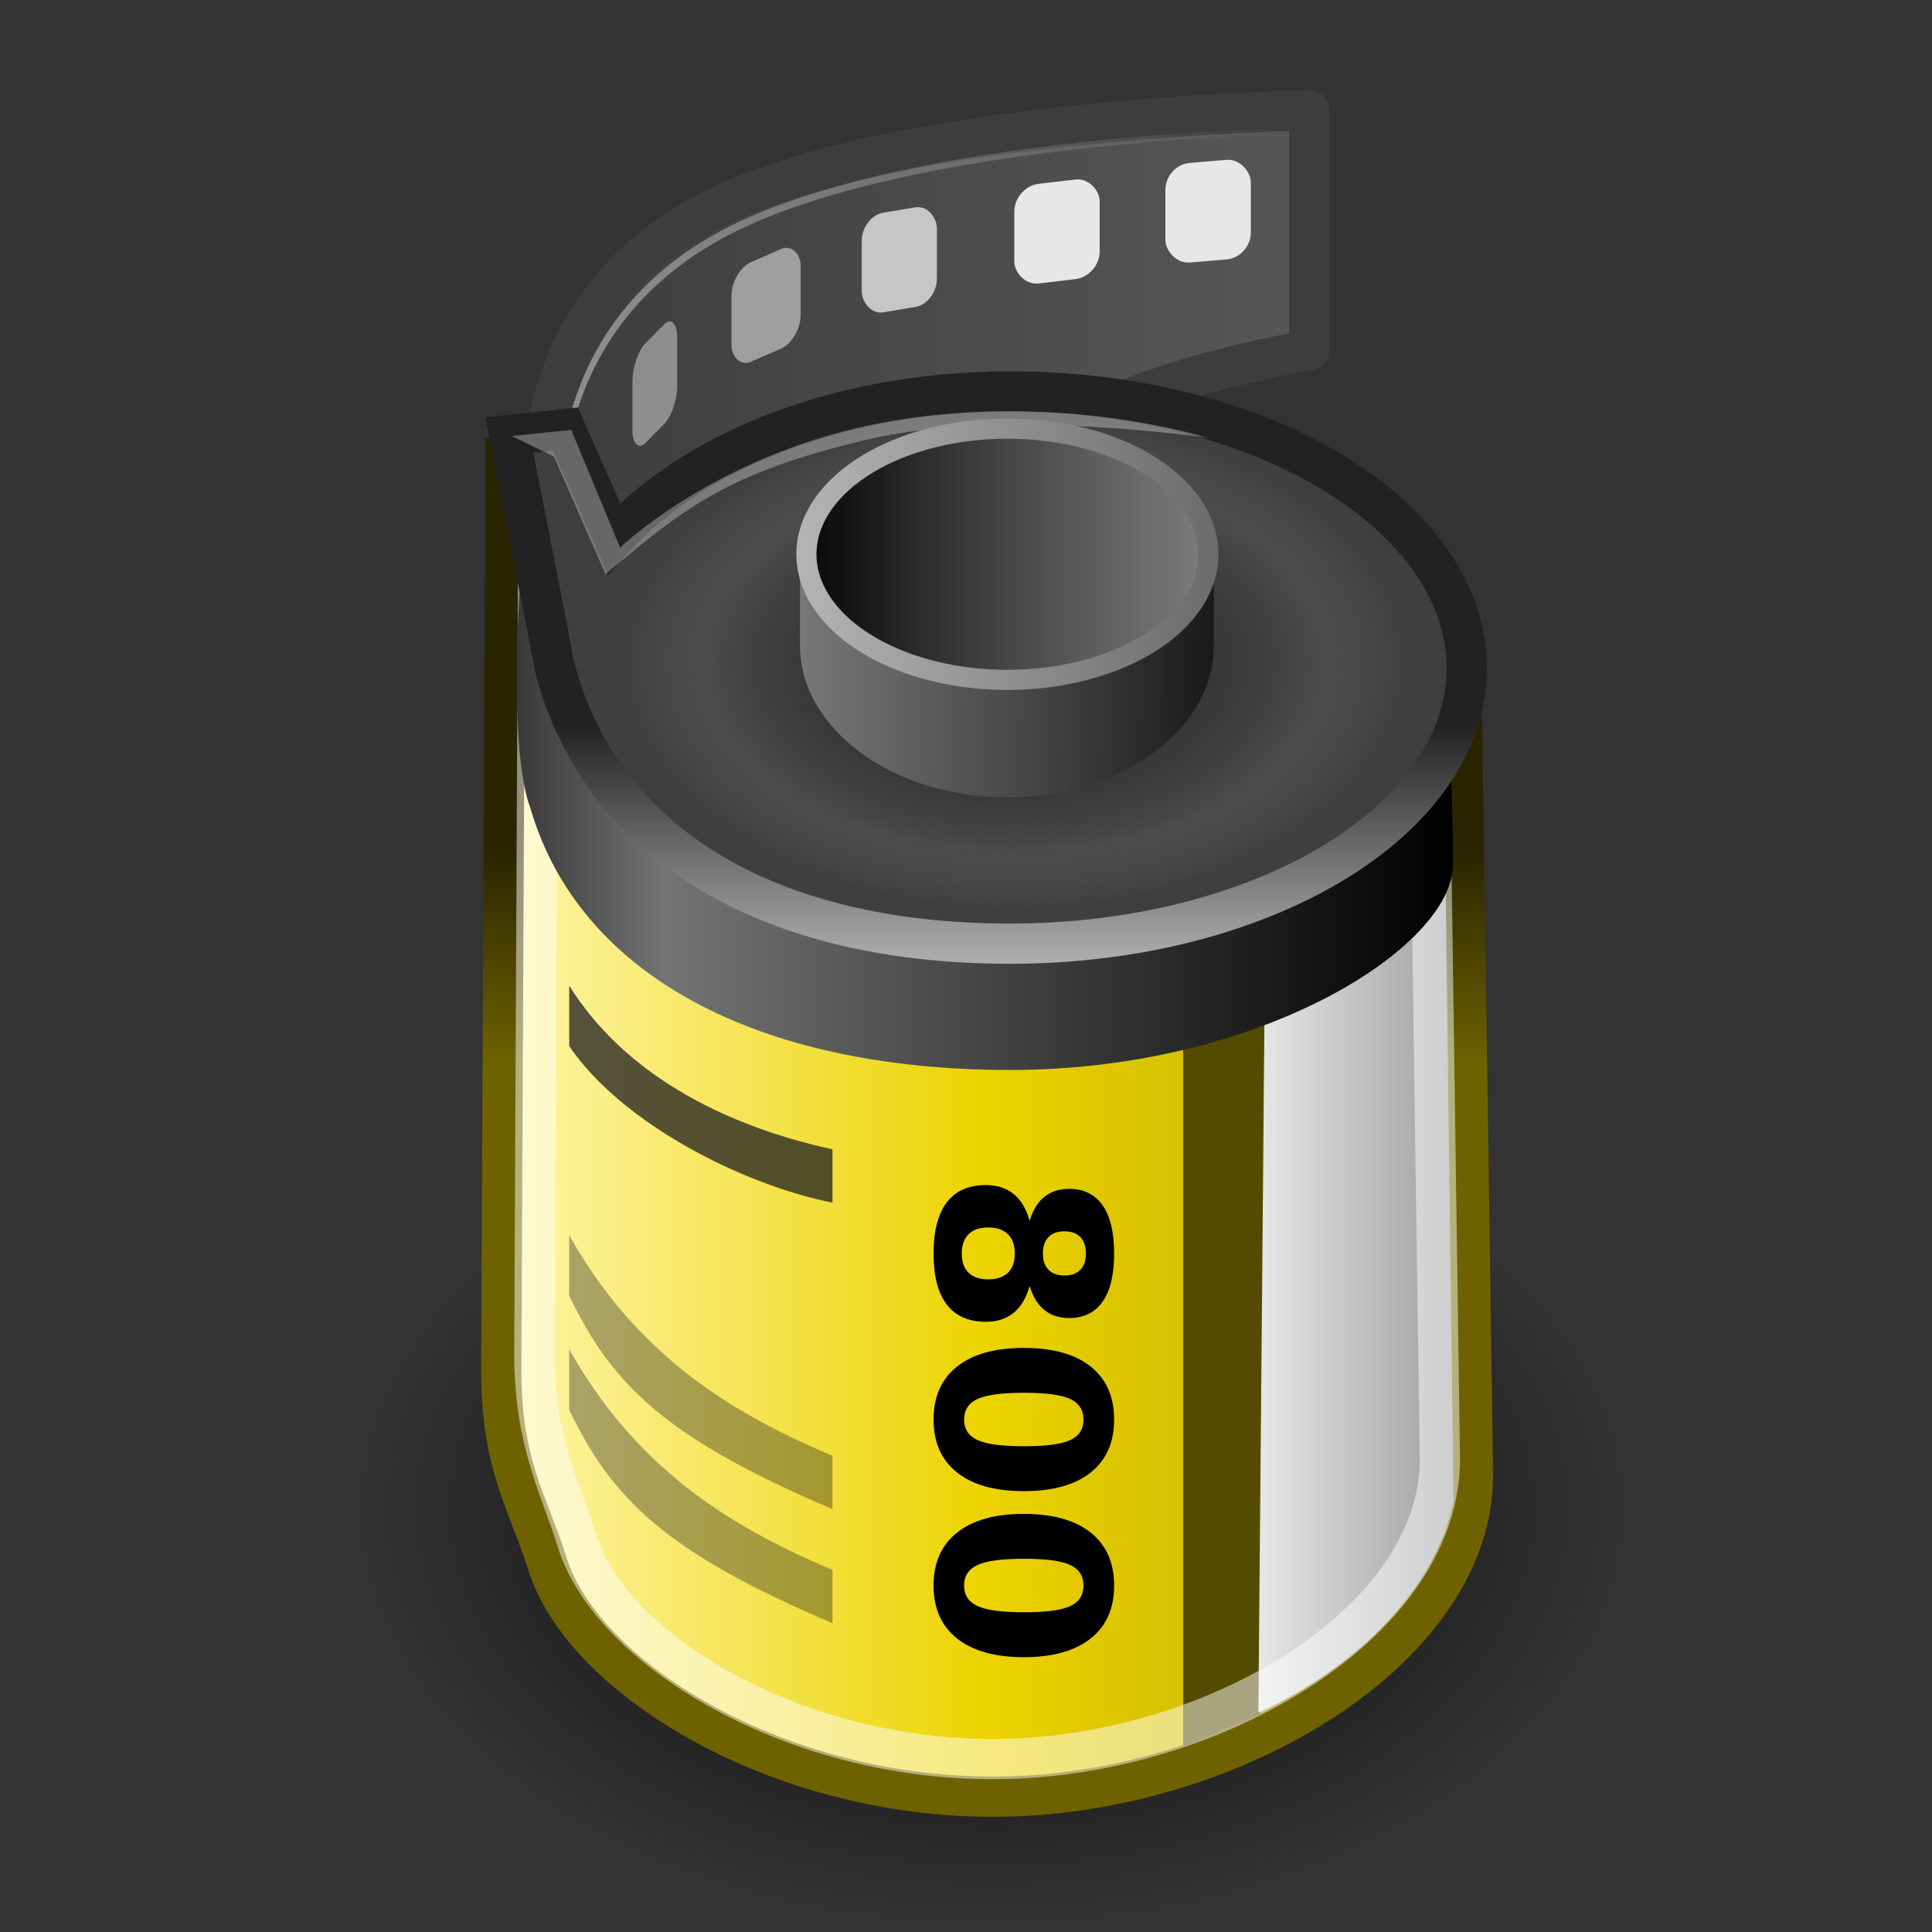 <?xml version="1.0" encoding="UTF-8"?>
<svg viewBox="0 0 48 48" xmlns="http://www.w3.org/2000/svg" xmlns:xlink="http://www.w3.org/1999/xlink">
<rect x="0" y="0" width="48" height="48" fill="#333333" stroke="none"/>
<defs>
<linearGradient id="a">
<stop offset="0"/>
<stop stop-color="#424242" offset=".5"/>
<stop stop-color="#7c7c7c" offset="1"/>
</linearGradient>
<radialGradient id="c" cx="25.456" cy="36.686" r="15.758" gradientTransform="matrix(1 0 0 .654 0 12.699)" gradientUnits="userSpaceOnUse">
<stop offset="0"/>
<stop stop-opacity="0" offset="1"/>
</radialGradient>
<linearGradient id="j" x1="21.357" x2="31.929" y1="17.643" y2="17.643" gradientUnits="userSpaceOnUse" xlink:href="#a"/>
<linearGradient id="i" x1="32.786" x2="19.375" y1="15.143" y2="15" gradientTransform="matrix(1 0 0 1.174 0 -3.445)" gradientUnits="userSpaceOnUse" xlink:href="#a"/>
<linearGradient id="h" x1="12.834" x2="33.027" y1="17.392" y2="17.392" gradientUnits="userSpaceOnUse">
<stop stop-color="#3c3c3c" offset="0"/>
<stop stop-color="#585858" offset="1"/>
</linearGradient>
<radialGradient id="b" cx="24.786" cy="18.357" r="9.786" gradientTransform="matrix(1 0 0 .664 0 6.164)" gradientUnits="userSpaceOnUse">
<stop stop-opacity="0" offset="0"/>
<stop stop-color="#4d4d4d" stop-opacity=".882" offset=".776"/>
<stop stop-color="#595959" stop-opacity="0" offset="1"/>
</radialGradient>
<linearGradient id="m" x1="21.357" x2="32.643" y1="17.643" y2="17.643" gradientUnits="userSpaceOnUse">
<stop stop-color="#b6b6b6" offset="0"/>
<stop stop-color="#6a6a6a" offset="1"/>
</linearGradient>
<linearGradient id="l" x1="31.264" x2="36.062" y1="31.408" y2="31.408" gradientUnits="userSpaceOnUse">
<stop stop-color="#e7e7e7" offset="0"/>
<stop stop-color="#a0a0a0" offset="1"/>
</linearGradient>
<linearGradient id="k" x1="11.953" x2="37.096" y1="27.774" y2="27.774" gradientUnits="userSpaceOnUse">
<stop stop-color="#fff7b1" offset="0"/>
<stop stop-color="#ecd300" offset=".5"/>
<stop stop-color="#b5a200" offset="1"/>
</linearGradient>
<linearGradient id="g" x1="24.525" x2="24.525" y1="21.13" y2="26.433" gradientUnits="userSpaceOnUse">
<stop stop-color="#2a2500" offset="0"/>
<stop stop-color="#6e6200" offset="1"/>
</linearGradient>
<linearGradient id="f" x1="12.84" x2="36.098" y1="19.42" y2="19.42" gradientUnits="userSpaceOnUse">
<stop stop-color="#393939" offset="0"/>
<stop stop-color="#747474" offset=".159"/>
<stop offset="1"/>
</linearGradient>
<linearGradient id="e" x1="13.923" x2="31.951" y1="7.817" y2="7.817" gradientUnits="userSpaceOnUse">
<stop stop-color="#fff" offset="0"/>
<stop stop-color="#fff" stop-opacity="0" offset="1"/>
</linearGradient>
<linearGradient id="d" x1="24.547" x2="24.547" y1="18" y2="23.945" gradientUnits="userSpaceOnUse">
<stop stop-color="#222" offset="0"/>
<stop stop-color="#afafaf" offset="1"/>
</linearGradient>
</defs>
<path d="m13.334 32.04 0.202-20.203s-0.354-4.395 4.243-6.668c4.596-2.273 14.748-2.424 14.748-2.424v5.96s-6.465 1.01-7.475 3.435c-1.01 2.424-2.021 12.222-2.021 12.222l-9.697 7.678z" fill="url(#h)" fill-rule="evenodd" stroke="#3d3d3d" stroke-linecap="round" stroke-linejoin="round"/>
<path transform="translate(-.808 .808)" d="m41.214 36.686a15.758 10.304 0 1 1-31.516 0 15.758 10.304 0 1 1 31.516 0z" color="#000000" display="block" fill="url(#c)"/>
<path d="m36.31 16.959 0.286 19.655c0.036 4.215-5.643 7.76-11.286 8.01s-10.797-2.83-11.714-5.785c-0.455-1.465-1.143-2.412-1.143-4.786l0.11-23.144 3.89 8.764 13.429-0.142 6.428-2.572z" fill="url(#k)" fill-rule="evenodd" stroke="url(#g)"/>
<path d="m29.395 26.029 2.021-0.757-0.101 17.324-1.92 0.808v-17.375z" color="#000000" display="block" fill="#544b00"/>
<path d="m31.416 25.246-0.152 17.299c2.425-1.111 4.394-3.03 4.849-5.253l-0.202-15.707c-0.758 1.464-2.02 2.348-4.495 3.661z" fill="url(#l)" fill-rule="evenodd"/>
<rect transform="matrix(.703 -.711 0 1 0 0)" x="22.352" y="24.748" width="1.581" height="2.475" rx=".452" ry=".619" color="#000000" display="block" fill="#e7e7e7" opacity=".462"/>
<path d="m35.507 17.696 0.266 18.53c0.033 3.927-5.258 7.231-10.516 7.464s-10.061-2.637-10.916-5.391c-0.424-1.365-1.065-2.462-1.065-4.674l0.102-21.567 3.625 8.168 12.513-0.133 5.991-2.397z" fill="none" opacity=".494" stroke="#fff"/>
<path d="m25.096 12.258c-4.307 0-7.919 1.521-9.844 3.656l-2.292-1.986s-0.384 4.576 0.222 6.165c1.212 4.138 5.645 6.49 11.914 6.49s11.002-3.08 11.002-5.097c0-1.893-0.088-2.736-0.088-2.736s-7.779-6.492-10.914-6.492z" color="#000000" display="block" fill="url(#f)"/>
<path d="m31.951 3.192s-9.176 0.133-13.772 2.406c-4.596 2.273-4.25 6.688-4.25 6.688l0.094 0.156s-0.346-4.415 4.25-6.688c4.558-2.254 13.512-2.404 13.678-2.406v-0.156z" fill="url(#e)" fill-rule="evenodd" opacity=".424"/>
<path d="m25.096 9.726c-4.307 0-7.919 1.522-9.844 3.657l-1.205-2.724-1.393 0.148s1.134 5.771 1.134 5.794c1.086 4.164 5.039 6.844 11.308 6.844s11.344-3.058 11.344-6.844c0-3.785-5.075-6.875-11.344-6.875z" color="#000000" display="block" fill="#3f3f3f" stroke="url(#d)"/>
<path transform="matrix(1 0 0 .945 .429 -.902)" d="m34.571 18.357a9.786 6.5 0 1 1-19.571 0 9.786 6.5 0 1 1 19.571 0z" color="#000000" display="block" fill="url(#b)"/>
<path d="m25.031 10.605c-2.839 0-5.156 1.696-5.156 3.778v1.651c0 2.083 2.317 3.778 5.156 3.778s5.125-1.695 5.125-3.778v-1.651c0-2.082-2.286-3.778-5.125-3.778z" color="#000000" display="block" fill="url(#i)"/>
<path transform="translate(-1.976 -3.876)" d="m32.143 17.643a5.143 3.214 0 1 1-10.286 0 5.143 3.214 0 1 1 10.286 0z" color="#000000" display="block" fill="url(#j)"/>
<path d="m12.715 10.833 1.478-0.152 1.212 2.923s2.48-2.392 6.667-3.131c4.293-0.758 7.93 0.404 7.93 0.404s-5.102-0.758-8.486 0.05c-3.432 0.82-4.501 1.673-6.471 3.34l-1.282-2.923-1.048-0.511z" fill="#fff" fill-rule="evenodd" opacity=".316"/>
<path transform="matrix(.971 0 0 .971 -1.188 -3.361)" d="m32.143 17.643a5.143 3.214 0 1 1-10.286 0 5.143 3.214 0 1 1 10.286 0z" color="#000000" display="block" fill="none" stroke="url(#m)" stroke-width=".515"/>
<path transform="rotate(90)" d="m31.145-25.213c-0.209 0-0.369 0.057-0.481 0.171s-0.168 0.277-0.168 0.49c0 0.212 0.056 0.375 0.168 0.488s0.272 0.169 0.481 0.169c0.206 0 0.365-0.056 0.475-0.169s0.165-0.276 0.165-0.488c0-0.215-0.055-0.378-0.165-0.491s-0.269-0.17-0.475-0.17zm-0.814-0.368c-0.263-0.079-0.461-0.2-0.594-0.364-0.133-0.165-0.2-0.369-0.2-0.615 0-0.364 0.136-0.642 0.409-0.834 0.272-0.191 0.672-0.286 1.199-0.286 0.523 0 0.921 0.095 1.193 0.285s0.408 0.469 0.408 0.835c0 0.246-0.067 0.45-0.201 0.615-0.134 0.164-0.332 0.285-0.595 0.364 0.293 0.082 0.515 0.213 0.665 0.396 0.149 0.182 0.224 0.412 0.224 0.691 0 0.428-0.142 0.752-0.427 0.971s-0.707 0.329-1.267 0.329c-0.562 0-0.986-0.11-1.273-0.329s-0.43-0.543-0.43-0.971c0-0.279 0.075-0.509 0.224-0.691 0.15-0.183 0.371-0.314 0.665-0.396zm0.261-0.866c0 0.172 0.047 0.305 0.143 0.397 0.096 0.093 0.232 0.139 0.41 0.139 0.174 0 0.308-0.046 0.402-0.139 0.095-0.092 0.142-0.225 0.142-0.397 0-0.171-0.047-0.303-0.142-0.395-0.094-0.092-0.228-0.137-0.402-0.137-0.178 0-0.314 0.046-0.41 0.139-0.096 0.092-0.143 0.224-0.143 0.393zm5.34 1.003c0-0.541-0.05-0.922-0.152-1.143-0.101-0.221-0.272-0.332-0.511-0.332s-0.41 0.111-0.513 0.332c-0.102 0.221-0.153 0.602-0.153 1.143 0 0.546 0.051 0.931 0.153 1.155 0.103 0.224 0.274 0.336 0.513 0.336 0.238 0 0.407-0.112 0.51-0.336 0.102-0.224 0.153-0.609 0.153-1.155zm1.115 8e-3c0 0.717-0.154 1.269-0.463 1.658s-0.747 0.584-1.315 0.584c-0.57 0-1.009-0.195-1.318-0.584s-0.463-0.941-0.463-1.658c0-0.718 0.154-1.272 0.463-1.661s0.748-0.583 1.318-0.583c0.568 0 1.006 0.194 1.315 0.583s0.463 0.943 0.463 1.661zm3.01-8e-3c0-0.541-0.051-0.922-0.152-1.143-0.102-0.221-0.272-0.332-0.512-0.332-0.239 0-0.41 0.111-0.512 0.332-0.103 0.221-0.154 0.602-0.154 1.143 0 0.546 0.051 0.931 0.154 1.155 0.102 0.224 0.273 0.336 0.512 0.336 0.238 0 0.408-0.112 0.51-0.336s0.154-0.609 0.154-1.155zm1.115 8e-3c0 0.717-0.155 1.269-0.464 1.658s-0.747 0.584-1.315 0.584c-0.569 0-1.009-0.195-1.317-0.584-0.309-0.389-0.464-0.941-0.464-1.658 0-0.718 0.155-1.272 0.464-1.661 0.308-0.389 0.748-0.583 1.317-0.583 0.568 0 1.006 0.194 1.315 0.583s0.464 0.943 0.464 1.661z"/>
<rect transform="matrix(.997 -.083 0 1 0 0)" x="29.041" y="6.508" width="2.129" height="2.475" rx=".608" ry=".619" color="#000000" display="block" fill="#e7e7e7"/>
<rect transform="matrix(.993 -.117 0 1 0 0)" x="25.378" y="7.608" width="2.136" height="2.475" rx=".61" ry=".619" color="#000000" display="block" fill="#e7e7e7"/>
<rect transform="matrix(.986 -.165 0 1 0 0)" x="21.713" y="8.957" width="1.895" height="2.475" rx=".541" ry=".619" color="#000000" display="block" fill="#e7e7e7" opacity=".785"/>
<rect transform="matrix(.916 -.4 0 1 0 0)" x="19.841" y="14.66" width="1.874" height="2.475" rx=".535" ry=".619" color="#000000" display="block" fill="#e7e7e7" opacity=".553"/>
<path d="m20.683 28.555v1.325c-2.21-0.442-5.215-1.944-6.541-3.889v-1.502c1.326 2.121 3.712 3.447 6.541 4.066z" fill="#222" fill-rule="evenodd" opacity=".759"/>
<path d="m20.683 39.003v1.326c-4.154-1.768-5.48-3.094-6.541-5.303v-1.503c1.591 2.828 3.801 4.331 6.541 5.48z" fill="#222" fill-rule="evenodd" opacity=".373"/>
<path d="m20.683 36.168v1.326c-4.154-1.768-5.48-3.093-6.541-5.303v-1.503c1.591 2.829 3.801 4.331 6.541 5.48z" fill="#222" fill-rule="evenodd" opacity=".373"/>
</svg>
